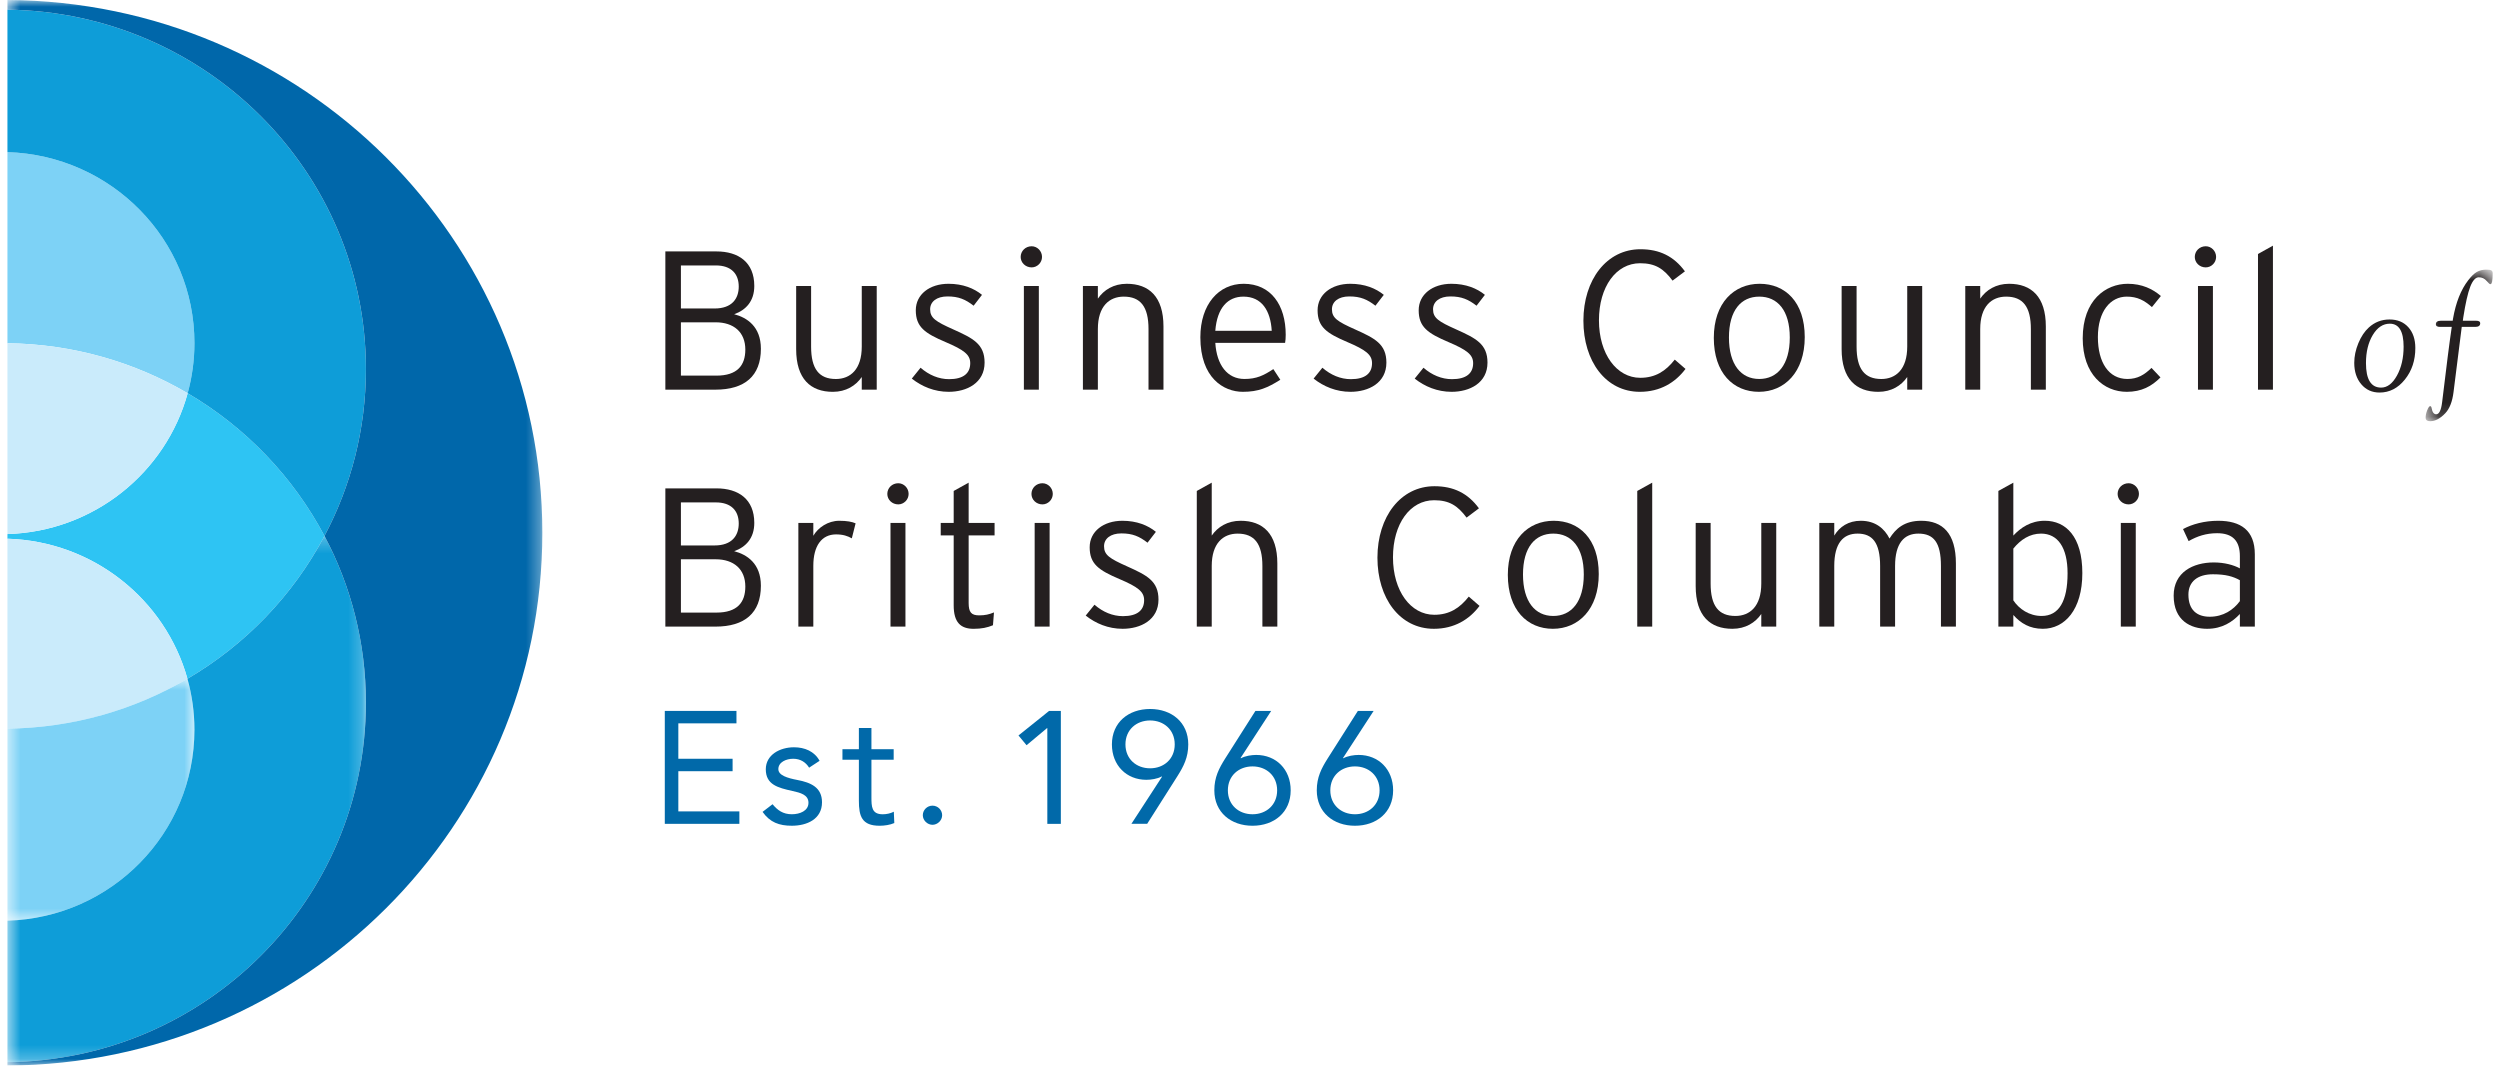 <svg xmlns="http://www.w3.org/2000/svg" width="183" height="78" viewBox="0 0 183 78" fill="none"><g clip-path="url(#clip0_2460_7271)"><path fill-rule="evenodd" clip-rule="evenodd" d="M13.738 28.786C12.145 34.596 6.869 38.902 0.544 39.094V39.434C6.849 39.626 12.11 43.904 13.721 49.686C17.97 47.196 21.454 43.572 23.753 39.23C21.456 34.896 17.978 31.275 13.738 28.786Z" fill="#2EC4F3"></path><path fill-rule="evenodd" clip-rule="evenodd" d="M0.544 11.136V25.125C5.359 25.184 9.864 26.512 13.738 28.786C14.058 27.615 14.233 26.385 14.233 25.113C14.233 17.532 8.143 11.367 0.544 11.136Z" fill="#7DD2F6"></path><path fill-rule="evenodd" clip-rule="evenodd" d="M0.544 25.125V39.093C6.869 38.901 12.145 34.596 13.738 28.785C9.864 26.512 5.359 25.184 0.544 25.125Z" fill="#CAEBFB"></path><path fill-rule="evenodd" clip-rule="evenodd" d="M0.544 53.339C5.352 53.28 9.852 51.955 13.721 49.687C12.11 43.905 6.849 39.626 0.544 39.435V53.339Z" fill="#CAEBFB"></path><mask id="mask0_2460_7271" style="mask-type:luminance" maskUnits="userSpaceOnUse" x="0" y="49" width="15" height="19"><path fill-rule="evenodd" clip-rule="evenodd" d="M0.544 49.686H14.233V67.395H0.544V49.686Z" fill="white"></path></mask><g mask="url(#mask0_2460_7271)"><path fill-rule="evenodd" clip-rule="evenodd" d="M13.721 49.686C9.852 51.954 5.352 53.279 0.544 53.338V67.395C8.145 67.165 14.233 60.997 14.233 53.415C14.233 52.123 14.053 50.873 13.721 49.686Z" fill="#7DD2F6"></path></g><mask id="mask1_2460_7271" style="mask-type:luminance" maskUnits="userSpaceOnUse" x="0" y="39" width="27" height="39"><path fill-rule="evenodd" clip-rule="evenodd" d="M0.544 39.231H26.786V77.756H0.544V39.231Z" fill="white"></path></mask><g mask="url(#mask1_2460_7271)"><path fill-rule="evenodd" clip-rule="evenodd" d="M23.753 39.231C21.454 43.573 17.97 47.197 13.721 49.686C14.053 50.874 14.233 52.124 14.233 53.416C14.233 60.996 8.145 67.165 0.544 67.395V77.756C15.068 77.578 26.786 65.864 26.786 51.44C26.786 47.033 25.687 42.882 23.753 39.231Z" fill="#0E9DD8"></path></g><path fill-rule="evenodd" clip-rule="evenodd" d="M0.544 0.709V11.136C8.143 11.367 14.233 17.532 14.233 25.114C14.233 26.386 14.058 27.616 13.738 28.785C17.978 31.274 21.456 34.897 23.753 39.232C25.687 35.582 26.786 31.432 26.786 27.024C26.786 12.599 15.067 0.888 0.544 0.709Z" fill="#0E9DD8"></path><mask id="mask2_2460_7271" style="mask-type:luminance" maskUnits="userSpaceOnUse" x="0" y="0" width="40" height="78"><path fill-rule="evenodd" clip-rule="evenodd" d="M0.544 0H39.699V78H0.544V0Z" fill="white"></path></mask><g mask="url(#mask2_2460_7271)"><path fill-rule="evenodd" clip-rule="evenodd" d="M0.544 0V0.709C15.067 0.887 26.786 12.598 26.786 27.023C26.786 31.431 25.687 35.582 23.753 39.231C25.687 42.881 26.786 47.033 26.786 51.44C26.786 65.864 15.068 77.578 0.544 77.756V78C22.191 77.879 39.699 60.465 39.699 39.001C39.699 17.537 22.191 0.123 0.544 0Z" fill="#0067AA"></path></g><path fill-rule="evenodd" clip-rule="evenodd" d="M174.916 23.386C175.491 23.386 175.949 23.575 176.29 23.953C176.631 24.332 176.802 24.84 176.802 25.477C176.802 26.38 176.547 27.148 176.036 27.783C175.527 28.418 174.91 28.735 174.184 28.735C173.635 28.735 173.189 28.533 172.847 28.129C172.503 27.725 172.331 27.202 172.331 26.561C172.331 26.087 172.432 25.607 172.632 25.121C172.833 24.636 173.09 24.252 173.4 23.971C173.827 23.581 174.333 23.386 174.916 23.386ZM174.932 23.694C174.436 23.694 174.021 23.969 173.688 24.521C173.356 25.074 173.189 25.758 173.189 26.576C173.189 27.774 173.558 28.373 174.298 28.373C174.746 28.373 175.133 28.079 175.457 27.492C175.782 26.903 175.944 26.198 175.944 25.375C175.944 24.254 175.606 23.694 174.932 23.694Z" fill="#241F20"></path><mask id="mask3_2460_7271" style="mask-type:luminance" maskUnits="userSpaceOnUse" x="177" y="19" width="6" height="12"><path fill-rule="evenodd" clip-rule="evenodd" d="M177.556 19.737H182.465V30.832H177.556V19.737Z" fill="white"></path></mask><g mask="url(#mask3_2460_7271)"><path fill-rule="evenodd" clip-rule="evenodd" d="M179.469 23.929H178.617C178.409 23.929 178.304 23.868 178.304 23.743C178.304 23.566 178.427 23.478 178.672 23.478H179.538L179.564 23.311C179.767 22.145 180.136 21.213 180.674 20.515C180.893 20.226 181.102 20.024 181.299 19.909C181.496 19.795 181.733 19.737 182.01 19.737C182.183 19.737 182.302 19.755 182.368 19.794C182.432 19.832 182.465 19.903 182.465 20.009C182.465 20.539 182.411 20.802 182.302 20.802C182.263 20.802 182.224 20.782 182.188 20.738L182.027 20.569C181.873 20.388 181.681 20.297 181.446 20.297C181.209 20.297 181.001 20.529 180.821 20.992C180.643 21.456 180.473 22.205 180.311 23.241L180.279 23.478H181.244C181.449 23.478 181.552 23.537 181.552 23.656C181.552 23.839 181.431 23.929 181.186 23.929H180.2L179.6 28.689C179.513 29.401 179.309 29.923 178.988 30.256C178.624 30.64 178.257 30.832 177.888 30.832C177.667 30.832 177.556 30.744 177.556 30.568C177.556 30.403 177.596 30.221 177.674 30.025C177.753 29.828 177.824 29.73 177.887 29.73C177.941 29.73 177.976 29.779 177.994 29.879C178.046 30.176 178.158 30.325 178.33 30.325C178.546 30.325 178.69 30.034 178.763 29.448L178.816 29.013L179.177 26.08C179.268 25.355 179.365 24.637 179.469 23.929Z" fill="#241F20"></path></g><path fill-rule="evenodd" clip-rule="evenodd" d="M52.368 28.523H48.704V18.404H52.441C54.061 18.404 55.214 19.199 55.214 20.933C55.214 22.046 54.601 22.697 53.741 23.001C54.675 23.246 55.697 23.897 55.697 25.53C55.697 27.525 54.514 28.523 52.368 28.523ZM52.397 19.43H49.843V22.581H52.31C53.58 22.581 54.076 21.859 54.076 20.976C54.076 20.052 53.537 19.43 52.397 19.43ZM52.383 23.593H49.843V27.496H52.441C53.975 27.496 54.558 26.744 54.558 25.588C54.558 24.315 53.711 23.593 52.383 23.593Z" fill="#241F20"></path><path fill-rule="evenodd" clip-rule="evenodd" d="M63.081 28.523V27.597C62.643 28.233 61.928 28.682 60.964 28.682C59.343 28.682 58.279 27.743 58.279 25.559V20.933H59.373V25.372C59.373 27.006 59.957 27.743 61.184 27.743C62.249 27.743 63.081 27.033 63.081 25.372V20.933H64.176V28.523H63.081Z" fill="#241F20"></path><path fill-rule="evenodd" clip-rule="evenodd" d="M69.445 28.681C68.394 28.681 67.474 28.291 66.744 27.713L67.386 26.918C68 27.452 68.715 27.755 69.473 27.755C70.525 27.755 71.021 27.323 71.021 26.584C71.021 25.964 70.569 25.616 69.212 25.038C67.679 24.387 67.036 23.925 67.036 22.71C67.036 21.555 68.043 20.773 69.43 20.773C70.482 20.773 71.298 21.105 71.882 21.583L71.27 22.378C70.671 21.917 70.175 21.699 69.358 21.699C68.554 21.699 68.086 22.089 68.086 22.639C68.086 23.274 68.481 23.534 69.781 24.113C71.226 24.763 72.072 25.183 72.072 26.542C72.072 28.031 70.774 28.681 69.445 28.681Z" fill="#241F20"></path><path fill-rule="evenodd" clip-rule="evenodd" d="M75.517 19.573C75.064 19.573 74.713 19.226 74.713 18.809C74.713 18.375 75.064 18.026 75.517 18.026C75.926 18.026 76.276 18.375 76.276 18.809C76.276 19.226 75.926 19.573 75.517 19.573ZM74.948 28.522H76.043V20.933H74.948V28.522Z" fill="#241F20"></path><path fill-rule="evenodd" clip-rule="evenodd" d="M84.071 28.523V24.084C84.071 22.45 83.487 21.713 82.261 21.713C81.196 21.713 80.364 22.422 80.364 24.084V28.523H79.269V20.933H80.364V21.859C80.801 21.222 81.516 20.773 82.48 20.773C84.1 20.773 85.166 21.713 85.166 23.896V28.523H84.071Z" fill="#241F20"></path><path fill-rule="evenodd" clip-rule="evenodd" d="M94.069 25.096H88.96C89.062 26.715 89.836 27.741 91.092 27.741C91.982 27.741 92.507 27.481 93.208 27.018L93.719 27.798C92.8 28.378 92.128 28.681 90.975 28.681C89.573 28.681 87.866 27.669 87.866 24.69C87.866 22.276 89.209 20.773 91.034 20.773C93.034 20.773 94.114 22.334 94.114 24.503C94.114 24.763 94.098 24.923 94.069 25.096ZM91.018 21.713C89.88 21.713 89.092 22.523 88.96 24.213H93.091C93.004 22.739 92.362 21.713 91.018 21.713Z" fill="#241F20"></path><path fill-rule="evenodd" clip-rule="evenodd" d="M98.857 28.681C97.806 28.681 96.886 28.291 96.156 27.713L96.799 26.918C97.412 27.452 98.127 27.755 98.885 27.755C99.937 27.755 100.433 27.323 100.433 26.584C100.433 25.964 99.98 25.616 98.624 25.038C97.091 24.387 96.448 23.925 96.448 22.71C96.448 21.555 97.455 20.773 98.842 20.773C99.892 20.773 100.71 21.105 101.294 21.583L100.682 22.378C100.083 21.917 99.586 21.699 98.77 21.699C97.966 21.699 97.498 22.089 97.498 22.639C97.498 23.274 97.893 23.534 99.192 24.113C100.637 24.763 101.484 25.183 101.484 26.542C101.484 28.031 100.184 28.681 98.857 28.681Z" fill="#241F20"></path><path fill-rule="evenodd" clip-rule="evenodd" d="M106.258 28.681C105.206 28.681 104.287 28.291 103.556 27.713L104.199 26.918C104.812 27.452 105.527 27.755 106.286 27.755C107.337 27.755 107.834 27.323 107.834 26.584C107.834 25.964 107.381 25.616 106.024 25.038C104.491 24.387 103.848 23.925 103.848 22.71C103.848 21.555 104.856 20.773 106.243 20.773C107.293 20.773 108.111 21.105 108.695 21.583L108.083 22.378C107.483 21.917 106.987 21.699 106.17 21.699C105.366 21.699 104.899 22.089 104.899 22.639C104.899 23.274 105.294 23.534 106.593 24.113C108.037 24.763 108.884 25.183 108.884 26.542C108.884 28.031 107.585 28.681 106.258 28.681Z" fill="#241F20"></path><path fill-rule="evenodd" clip-rule="evenodd" d="M120.037 28.681C117.541 28.681 115.905 26.441 115.905 23.477C115.905 20.47 117.613 18.244 120.08 18.244C121.482 18.244 122.532 18.764 123.336 19.863L122.431 20.542C121.774 19.66 121.159 19.269 120.052 19.269C118.299 19.269 117.043 20.991 117.043 23.448C117.043 25.92 118.344 27.655 120.066 27.655C121.176 27.655 121.934 27.163 122.592 26.324L123.379 27.005C122.635 28.001 121.525 28.681 120.037 28.681Z" fill="#241F20"></path><path fill-rule="evenodd" clip-rule="evenodd" d="M128.749 28.681C126.881 28.681 125.451 27.308 125.451 24.734C125.451 22.161 126.939 20.773 128.807 20.773C130.676 20.773 132.107 22.103 132.107 24.676C132.107 27.25 130.618 28.681 128.749 28.681ZM128.778 21.713C127.45 21.713 126.559 22.71 126.559 24.705C126.559 26.7 127.45 27.741 128.778 27.741C130.107 27.741 131.012 26.701 131.012 24.705C131.012 22.709 130.108 21.713 128.778 21.713Z" fill="#241F20"></path><path fill-rule="evenodd" clip-rule="evenodd" d="M139.609 28.523V27.597C139.171 28.233 138.456 28.682 137.493 28.682C135.873 28.682 134.807 27.743 134.807 25.559V20.933H135.902V25.372C135.902 27.006 136.486 27.743 137.712 27.743C138.778 27.743 139.609 27.033 139.609 25.372V20.933H140.704V28.523H139.609Z" fill="#241F20"></path><path fill-rule="evenodd" clip-rule="evenodd" d="M148.66 28.523V24.084C148.66 22.45 148.076 21.713 146.849 21.713C145.784 21.713 144.952 22.422 144.952 24.084V28.523H143.858V20.933H144.952V21.859C145.389 21.222 146.104 20.773 147.068 20.773C148.689 20.773 149.755 21.713 149.755 23.896V28.523H148.66Z" fill="#241F20"></path><path fill-rule="evenodd" clip-rule="evenodd" d="M157.52 22.479C156.965 21.988 156.454 21.713 155.681 21.713C154.484 21.713 153.565 22.782 153.565 24.676C153.565 26.542 154.366 27.741 155.725 27.741C156.469 27.741 156.965 27.438 157.49 26.931L158.147 27.626C157.505 28.276 156.76 28.681 155.681 28.681C154.002 28.681 152.455 27.409 152.455 24.763C152.455 21.959 154.148 20.773 155.753 20.773C156.789 20.773 157.577 21.149 158.176 21.669L157.52 22.479Z" fill="#241F20"></path><path fill-rule="evenodd" clip-rule="evenodd" d="M161.461 19.573C161.007 19.573 160.658 19.226 160.658 18.809C160.658 18.375 161.007 18.026 161.461 18.026C161.87 18.026 162.219 18.375 162.219 18.809C162.219 19.226 161.87 19.573 161.461 19.573ZM160.892 28.522H161.986V20.933H160.892V28.522Z" fill="#241F20"></path><path fill-rule="evenodd" clip-rule="evenodd" d="M165.285 28.522V18.591L166.379 17.983V28.522H165.285Z" fill="#241F20"></path><path fill-rule="evenodd" clip-rule="evenodd" d="M52.368 45.868H48.704V35.749H52.441C54.061 35.749 55.214 36.544 55.214 38.279C55.214 39.392 54.601 40.044 53.741 40.347C54.675 40.592 55.697 41.243 55.697 42.876C55.697 44.871 54.514 45.868 52.368 45.868ZM52.397 36.776H49.843V39.927H52.31C53.58 39.927 54.076 39.205 54.076 38.322C54.076 37.397 53.537 36.776 52.397 36.776ZM52.383 40.939H49.843V44.842H52.441C53.975 44.842 54.558 44.091 54.558 42.934C54.558 41.661 53.711 40.939 52.383 40.939Z" fill="#241F20"></path><path fill-rule="evenodd" clip-rule="evenodd" d="M62.353 39.407C62.047 39.234 61.711 39.118 61.2 39.118C60.135 39.118 59.535 39.972 59.535 41.417V45.868H58.44V38.279H59.535V39.219C59.886 38.612 60.616 38.121 61.433 38.121C62.003 38.121 62.367 38.194 62.63 38.308L62.353 39.407Z" fill="#241F20"></path><path fill-rule="evenodd" clip-rule="evenodd" d="M65.753 36.921C65.3 36.921 64.951 36.575 64.951 36.155C64.951 35.722 65.3 35.373 65.753 35.373C66.162 35.373 66.511 35.722 66.511 36.155C66.511 36.575 66.162 36.921 65.753 36.921ZM65.184 45.868H66.279V38.279H65.184V45.868Z" fill="#241F20"></path><path fill-rule="evenodd" clip-rule="evenodd" d="M70.905 39.19V44.134C70.905 44.814 71.095 45.045 71.679 45.045C72.116 45.045 72.408 44.973 72.759 44.829L72.685 45.768C72.264 45.942 71.853 46.029 71.269 46.029C70.32 46.029 69.81 45.566 69.81 44.308V39.19H68.861V38.279H69.81V35.938L70.905 35.33V38.279H72.803V39.19H70.905Z" fill="#241F20"></path><path fill-rule="evenodd" clip-rule="evenodd" d="M76.306 36.921C75.853 36.921 75.503 36.575 75.503 36.155C75.503 35.722 75.853 35.373 76.306 35.373C76.715 35.373 77.064 35.722 77.064 36.155C77.064 36.575 76.715 36.921 76.306 36.921ZM75.737 45.868H76.832V38.279H75.737V45.868Z" fill="#241F20"></path><path fill-rule="evenodd" clip-rule="evenodd" d="M82.174 46.028C81.122 46.028 80.203 45.637 79.474 45.06L80.116 44.265C80.728 44.799 81.443 45.102 82.202 45.102C83.254 45.102 83.75 44.669 83.75 43.932C83.75 43.31 83.298 42.963 81.94 42.385C80.407 41.734 79.764 41.273 79.764 40.058C79.764 38.902 80.773 38.121 82.159 38.121C83.21 38.121 84.027 38.453 84.611 38.931L83.999 39.725C83.399 39.263 82.904 39.045 82.086 39.045C81.283 39.045 80.816 39.436 80.816 39.985C80.816 40.621 81.21 40.881 82.509 41.46C83.954 42.11 84.801 42.529 84.801 43.889C84.801 45.377 83.502 46.028 82.174 46.028Z" fill="#241F20"></path><path fill-rule="evenodd" clip-rule="evenodd" d="M92.407 45.869V41.43C92.407 39.798 91.822 39.061 90.596 39.061C89.531 39.061 88.699 39.769 88.699 41.43V45.869H87.605V35.938L88.699 35.33V39.205C89.136 38.569 89.851 38.121 90.815 38.121C92.436 38.121 93.501 39.061 93.501 41.244V45.869H92.407Z" fill="#241F20"></path><path fill-rule="evenodd" clip-rule="evenodd" d="M104.96 46.028C102.463 46.028 100.828 43.787 100.828 40.824C100.828 37.816 102.536 35.591 105.003 35.591C106.405 35.591 107.455 36.111 108.258 37.21L107.354 37.889C106.697 37.008 106.082 36.617 104.975 36.617C103.222 36.617 101.966 38.337 101.966 40.795C101.966 43.266 103.265 45.002 104.989 45.002C106.099 45.002 106.857 44.51 107.514 43.671L108.302 44.352C107.558 45.348 106.448 46.028 104.96 46.028Z" fill="#241F20"></path><path fill-rule="evenodd" clip-rule="evenodd" d="M113.671 46.028C111.803 46.028 110.373 44.655 110.373 42.081C110.373 39.508 111.861 38.121 113.73 38.121C115.598 38.121 117.029 39.45 117.029 42.023C117.029 44.597 115.541 46.028 113.671 46.028ZM113.7 39.06C112.373 39.06 111.483 40.058 111.483 42.052C111.483 44.047 112.373 45.089 113.7 45.089C115.028 45.089 115.934 44.048 115.934 42.052C115.934 40.056 115.03 39.06 113.7 39.06Z" fill="#241F20"></path><path fill-rule="evenodd" clip-rule="evenodd" d="M119.847 45.869V35.938L120.942 35.33V45.869H119.847Z" fill="#241F20"></path><path fill-rule="evenodd" clip-rule="evenodd" d="M128.926 45.868V44.944C128.488 45.579 127.773 46.028 126.809 46.028C125.189 46.028 124.124 45.088 124.124 42.905V38.279H125.218V42.717C125.218 44.351 125.803 45.088 127.028 45.088C128.094 45.088 128.926 44.379 128.926 42.717V38.279H130.021V45.868H128.926Z" fill="#241F20"></path><path fill-rule="evenodd" clip-rule="evenodd" d="M142.077 45.868V41.43C142.077 39.695 141.537 39.06 140.427 39.06C139.391 39.06 138.72 39.754 138.72 41.43V45.868H137.625V41.43C137.625 39.695 137.041 39.06 135.976 39.06C134.925 39.06 134.268 39.754 134.268 41.43V45.868H133.173V38.279H134.268V39.205C134.662 38.554 135.305 38.121 136.209 38.121C137.289 38.121 137.946 38.699 138.311 39.421C138.763 38.699 139.391 38.121 140.633 38.121C142.194 38.121 143.172 39.031 143.172 41.244V45.868H142.077Z" fill="#241F20"></path><path fill-rule="evenodd" clip-rule="evenodd" d="M149.536 46.028C148.573 46.028 147.915 45.623 147.376 45.016V45.868H146.281V35.937L147.376 35.331V39.205C147.915 38.627 148.646 38.12 149.682 38.12C151.215 38.12 152.427 39.276 152.427 41.952C152.427 44.627 151.141 46.028 149.536 46.028ZM149.404 39.06C148.587 39.06 147.915 39.493 147.376 40.158V43.946C147.799 44.583 148.543 45.088 149.448 45.088C150.718 45.088 151.346 44.004 151.346 41.965C151.346 40.057 150.616 39.06 149.404 39.06Z" fill="#241F20"></path><path fill-rule="evenodd" clip-rule="evenodd" d="M155.813 36.921C155.359 36.921 155.01 36.575 155.01 36.155C155.01 35.722 155.359 35.373 155.813 35.373C156.222 35.373 156.571 35.722 156.571 36.155C156.571 36.575 156.222 36.921 155.813 36.921ZM155.244 45.868H156.338V38.279H155.244V45.868Z" fill="#241F20"></path><path fill-rule="evenodd" clip-rule="evenodd" d="M163.959 45.868V44.944C163.419 45.523 162.659 46.028 161.565 46.028C160.368 46.028 159.112 45.435 159.112 43.599C159.112 41.894 160.527 41.171 162.046 41.171C162.819 41.171 163.507 41.358 163.959 41.605V40.708C163.959 39.58 163.419 39.031 162.295 39.031C161.492 39.031 160.834 39.248 160.207 39.61L159.798 38.728C160.47 38.366 161.374 38.121 162.367 38.121C164.017 38.121 165.053 38.814 165.053 40.578V45.868H163.959ZM163.959 42.471C163.462 42.197 162.921 42.037 161.988 42.037C160.864 42.037 160.192 42.572 160.192 43.527C160.192 44.655 160.819 45.145 161.754 45.145C162.747 45.145 163.491 44.64 163.959 44.003V42.471Z" fill="#241F20"></path><path fill-rule="evenodd" clip-rule="evenodd" d="M48.663 52.039H53.909V52.949H49.654V55.541H53.626V56.452H49.654V59.394H54.122V60.305H48.663V52.039Z" fill="#0169A9"></path><path fill-rule="evenodd" clip-rule="evenodd" d="M56.551 58.869C56.916 59.312 57.318 59.603 57.965 59.603C58.543 59.603 59.18 59.359 59.18 58.763C59.18 58.179 58.591 58.027 58.001 57.899C56.952 57.665 56.056 57.444 56.056 56.311C56.056 55.249 57.093 54.701 58.119 54.701C58.897 54.701 59.616 54.992 59.993 55.692L59.227 56.194C58.991 55.809 58.602 55.541 58.061 55.541C57.552 55.541 56.975 55.786 56.975 56.3C56.975 56.755 57.635 56.954 58.367 57.094C59.345 57.281 60.171 57.63 60.171 58.728C60.171 59.965 59.062 60.444 57.965 60.444C57.035 60.444 56.362 60.199 55.82 59.429L56.551 58.869Z" fill="#0169A9"></path><path fill-rule="evenodd" clip-rule="evenodd" d="M65.417 55.611H63.789V58.343C63.789 59.044 63.802 59.605 64.614 59.605C64.886 59.605 65.181 59.546 65.428 59.417L65.463 60.247C65.145 60.387 64.733 60.445 64.391 60.445C63.082 60.445 62.87 59.745 62.87 58.612V55.611H61.667V54.841H62.87V53.288H63.789V54.841H65.417V55.611Z" fill="#0169A9"></path><path fill-rule="evenodd" clip-rule="evenodd" d="M68.965 59.674C68.965 60.059 68.623 60.375 68.258 60.375C67.894 60.375 67.55 60.059 67.55 59.674C67.55 59.289 67.869 58.974 68.258 58.974C68.647 58.974 68.965 59.289 68.965 59.674Z" fill="#0169A9"></path><path fill-rule="evenodd" clip-rule="evenodd" d="M77.654 60.305H76.664V53.3H76.64L75.144 54.55L74.553 53.837L76.794 52.039H77.654V60.305Z" fill="#0169A9"></path><path fill-rule="evenodd" clip-rule="evenodd" d="M85.99 54.49C85.99 53.416 85.188 52.738 84.187 52.738C83.186 52.738 82.383 53.416 82.383 54.49C82.383 55.564 83.184 56.24 84.187 56.24C85.189 56.24 85.99 55.564 85.99 54.49ZM85.058 56.86L85.035 56.836C84.728 57.011 84.257 57.082 83.915 57.082C82.465 57.082 81.392 56.031 81.392 54.49C81.392 52.879 82.606 51.898 84.187 51.898C85.768 51.898 86.981 52.879 86.981 54.49C86.981 55.447 86.638 56.1 86.189 56.813L83.973 60.304H82.819L85.058 56.86Z" fill="#0169A9"></path><path fill-rule="evenodd" clip-rule="evenodd" d="M89.88 57.853C89.88 58.927 90.682 59.604 91.684 59.604C92.687 59.604 93.487 58.927 93.487 57.853C93.487 56.779 92.687 56.101 91.684 56.101C90.682 56.101 89.88 56.779 89.88 57.853ZM90.811 55.483L90.835 55.506C91.142 55.332 91.613 55.261 91.955 55.261C93.405 55.261 94.478 56.312 94.478 57.853C94.478 59.464 93.264 60.445 91.684 60.445C90.105 60.445 88.889 59.464 88.889 57.853C88.889 56.896 89.232 56.241 89.68 55.529L91.897 52.039H93.051L90.811 55.483Z" fill="#0169A9"></path><path fill-rule="evenodd" clip-rule="evenodd" d="M97.379 57.853C97.379 58.927 98.181 59.604 99.183 59.604C100.186 59.604 100.986 58.927 100.986 57.853C100.986 56.779 100.184 56.101 99.183 56.101C98.182 56.101 97.379 56.779 97.379 57.853ZM98.31 55.483L98.334 55.506C98.641 55.332 99.112 55.261 99.454 55.261C100.904 55.261 101.977 56.312 101.977 57.853C101.977 59.464 100.763 60.445 99.183 60.445C97.603 60.445 96.388 59.464 96.388 57.853C96.388 56.896 96.731 56.241 97.179 55.529L99.396 52.039H100.55L98.31 55.483Z" fill="#0169A9"></path></g><defs><clipPath id="clip0_2460_7271"><rect width="182" height="78" fill="white" transform="translate(0.5)"></rect></clipPath></defs></svg>